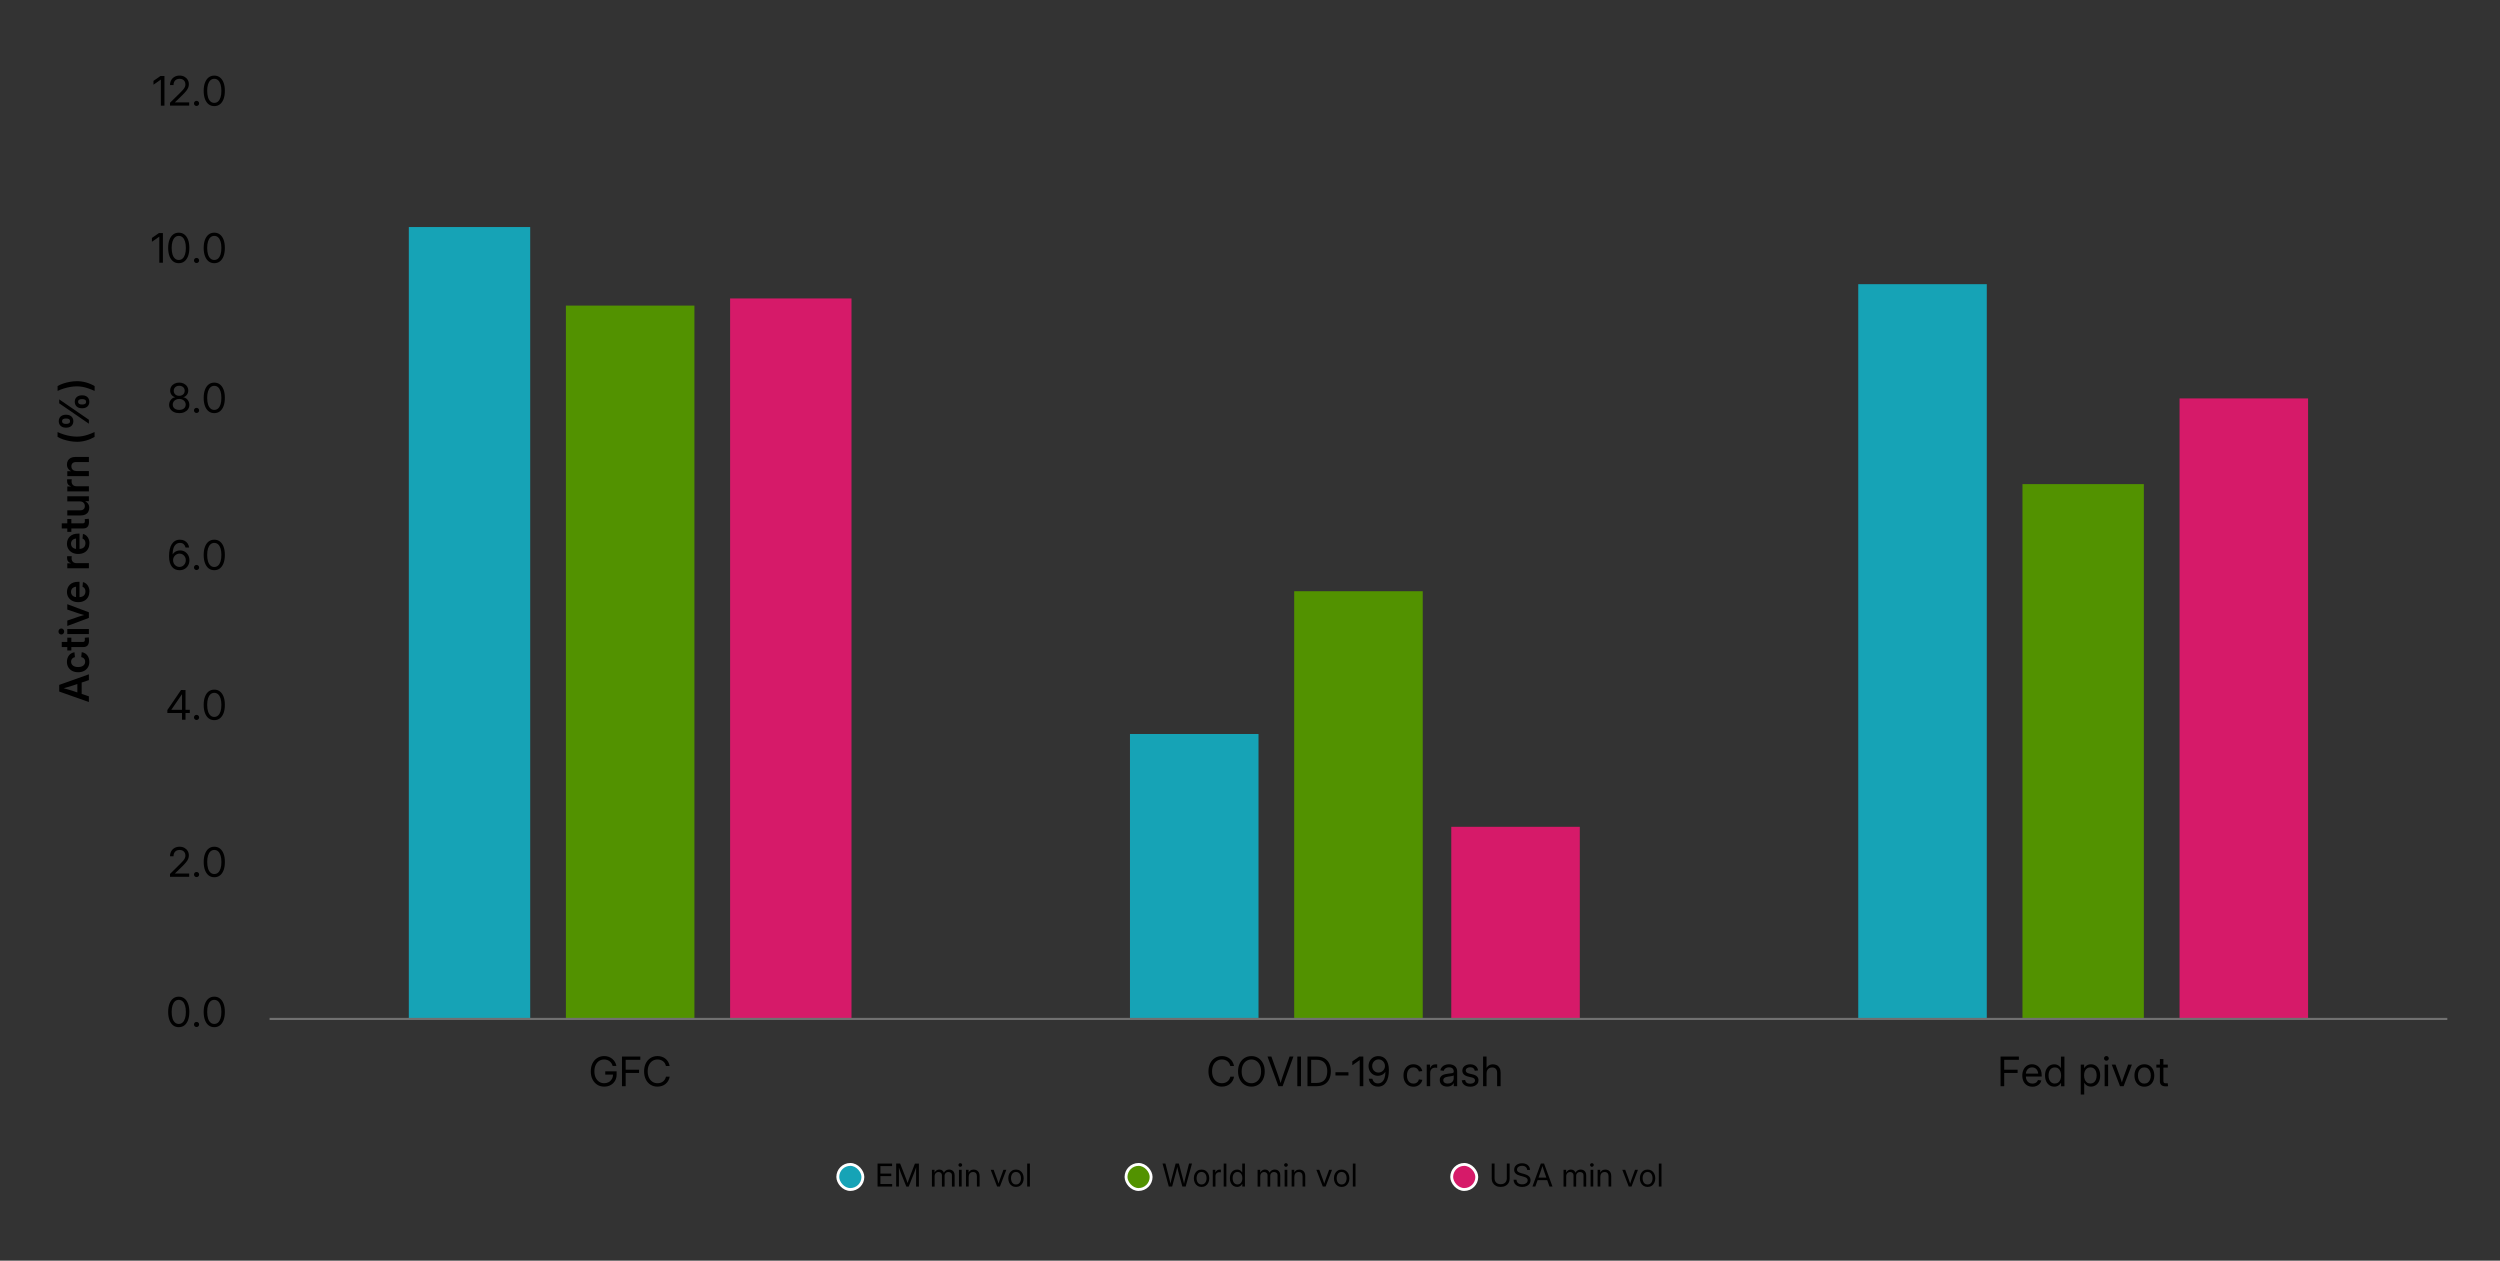 <?xml version="1.0" encoding="UTF-8"?>
<svg id="Layer_1" data-name="Layer 1" xmlns="http://www.w3.org/2000/svg" width="870" height="438.72" viewBox="0 0 870 438.72">
  <rect x="0" y="0" width="870" height="438.72" fill="#333333" stroke="none"/>
  <defs>
    <style>
      .cls-1 {
        fill: none;
        stroke: #707070;
        stroke-linejoin: round;
        stroke-width: .75px;
      }

      .cls-2, .cls-3, .cls-4 {
        stroke: #fff;
        stroke-miterlimit: 10;
      }

      .cls-2, .cls-5 {
        fill: #16a3b6;
      }

      .cls-3, .cls-6 {
        fill: #d61a69;
      }

      .cls-4, .cls-7 {
        fill: #529200;
      }
    </style>
  </defs>
  <path class="cls-5" d="M646.67,98.89h44.73v255.93h-44.73V98.89ZM393.23,255.43h44.73v99.39h-44.73v-99.39ZM142.27,79.01h42.24v275.81h-42.24V79.01Z"/>
  <path class="cls-7" d="M703.82,168.47h42.24v186.36h-42.24v-186.36ZM450.38,205.74h44.73v149.08h-44.73v-149.08ZM196.93,106.35h44.73v248.47h-44.73V106.35Z"/>
  <path class="cls-6" d="M758.48,138.65h44.73v216.17h-44.73v-216.17ZM505.04,287.73h44.73v67.09h-44.73v-67.09ZM254.08,103.86h42.24v250.96h-42.24V103.86Z"/>
  <line class="cls-1" x1="93.81" y1="354.59" x2="851.66" y2="354.59"/>
  <g>
    <path d="M62.21,357.46c-.76,0-1.42-.21-1.97-.64-.55-.43-.97-1.04-1.27-1.83-.3-.79-.45-1.74-.45-2.84s.15-2.05.45-2.84c.3-.79.72-1.4,1.27-1.83.55-.43,1.21-.64,1.97-.64s1.42.21,1.97.64c.55.43.98,1.04,1.27,1.83.3.79.44,1.74.44,2.84s-.15,2.05-.44,2.84c-.3.79-.72,1.4-1.27,1.83s-1.21.64-1.97.64ZM62.21,356.33c.52,0,.96-.17,1.33-.5s.65-.81.85-1.44c.2-.62.29-1.37.29-2.25s-.1-1.63-.29-2.25c-.2-.63-.48-1.11-.85-1.44-.37-.33-.81-.5-1.33-.5s-.96.17-1.33.5c-.37.33-.65.82-.85,1.44s-.29,1.38-.29,2.25.1,1.62.29,2.25.48,1.1.85,1.44.81.5,1.33.5Z"/>
    <path d="M68.39,357.41c-.25,0-.46-.09-.63-.26-.17-.17-.26-.38-.26-.63s.09-.47.26-.64.38-.26.63-.26.46.09.64.26c.18.17.26.39.26.64s-.09.46-.26.63c-.18.17-.39.26-.64.26Z"/>
    <path d="M74.57,357.46c-.76,0-1.42-.21-1.97-.64-.55-.43-.97-1.04-1.27-1.83-.3-.79-.45-1.74-.45-2.84s.15-2.05.45-2.84c.3-.79.72-1.4,1.27-1.83.55-.43,1.21-.64,1.97-.64s1.42.21,1.97.64c.55.43.98,1.04,1.27,1.83.3.79.44,1.74.44,2.84s-.15,2.05-.44,2.84c-.3.79-.72,1.4-1.27,1.83s-1.21.64-1.97.64ZM74.57,356.33c.52,0,.96-.17,1.33-.5s.65-.81.85-1.44c.2-.62.29-1.37.29-2.25s-.1-1.63-.29-2.25c-.2-.63-.48-1.11-.85-1.44-.37-.33-.81-.5-1.33-.5s-.96.17-1.33.5c-.37.33-.65.82-.85,1.44s-.29,1.38-.29,2.25.1,1.62.29,2.25.48,1.1.85,1.44.81.5,1.33.5Z"/>
  </g>
  <g>
    <path d="M59.16,305.13v-1l3.56-3.51c.42-.41.76-.77,1.02-1.08s.46-.6.59-.89.19-.6.19-.94c0-.4-.09-.74-.26-1.03-.17-.29-.41-.51-.71-.67s-.66-.23-1.07-.23c-.44,0-.81.09-1.13.27-.31.18-.55.43-.72.76-.17.33-.25.71-.25,1.16h-1.21c0-.66.14-1.23.42-1.73.28-.5.67-.88,1.17-1.16.5-.28,1.07-.42,1.73-.42s1.19.13,1.67.39c.48.26.87.62,1.14,1.07.28.45.42.97.42,1.55,0,.42-.07.81-.22,1.18-.15.37-.39.77-.72,1.18-.33.42-.78.9-1.33,1.44l-2.55,2.47v.05h4.94v1.13h-6.69Z"/>
    <path d="M68.4,305.23c-.25,0-.46-.09-.63-.26-.17-.17-.26-.38-.26-.63s.09-.47.26-.64.38-.26.63-.26.46.09.64.26c.18.17.26.39.26.64s-.09.46-.26.63c-.18.17-.39.26-.64.26Z"/>
    <path d="M74.58,305.28c-.76,0-1.42-.21-1.97-.64-.55-.43-.97-1.04-1.27-1.83-.3-.79-.45-1.74-.45-2.84s.15-2.05.45-2.84c.3-.79.72-1.4,1.27-1.83.55-.43,1.21-.64,1.97-.64s1.42.21,1.97.64c.55.43.98,1.04,1.27,1.83.3.79.44,1.74.44,2.84s-.15,2.05-.44,2.84c-.3.79-.72,1.4-1.27,1.83s-1.21.64-1.97.64ZM74.58,304.16c.52,0,.96-.17,1.33-.5s.65-.81.85-1.44c.2-.62.29-1.37.29-2.25s-.1-1.63-.29-2.25c-.2-.63-.48-1.11-.85-1.44-.37-.33-.81-.5-1.33-.5s-.96.17-1.33.5c-.37.33-.65.82-.85,1.44s-.29,1.38-.29,2.25.1,1.62.29,2.25.48,1.1.85,1.44.81.5,1.33.5Z"/>
  </g>
  <g>
    <path d="M58.24,248.14v-1.05l4.75-6.96h.78v1.51h-.48l-3.64,5.32v.04h6.4v1.13h-7.81ZM63.34,250.46v-10.32h1.22v10.32h-1.22Z"/>
    <path d="M68.39,250.56c-.25,0-.46-.09-.63-.26-.17-.17-.26-.38-.26-.63s.09-.47.26-.64.38-.26.63-.26.46.09.64.26c.18.17.26.39.26.64s-.09.46-.26.63c-.18.17-.39.26-.64.26Z"/>
    <path d="M74.57,250.61c-.76,0-1.42-.21-1.97-.64-.55-.43-.97-1.04-1.27-1.83-.3-.79-.45-1.74-.45-2.84s.15-2.05.45-2.84c.3-.79.72-1.4,1.27-1.83.55-.43,1.21-.64,1.97-.64s1.42.21,1.97.64c.55.43.98,1.04,1.27,1.83.3.79.44,1.74.44,2.84s-.15,2.05-.44,2.84c-.3.79-.72,1.4-1.27,1.83s-1.21.64-1.97.64ZM74.57,249.49c.52,0,.96-.17,1.33-.5s.65-.81.85-1.44c.2-.62.29-1.37.29-2.25s-.1-1.63-.29-2.25c-.2-.63-.48-1.11-.85-1.44-.37-.33-.81-.5-1.33-.5s-.96.17-1.33.5c-.37.33-.65.82-.85,1.44s-.29,1.38-.29,2.25.1,1.62.29,2.25.48,1.1.85,1.44.81.5,1.33.5Z"/>
  </g>
  <g>
    <path d="M62.44,198.43c-.51,0-.98-.09-1.42-.28-.44-.19-.82-.48-1.15-.88-.33-.4-.58-.9-.77-1.52s-.27-1.35-.27-2.21.08-1.68.24-2.39c.16-.7.4-1.31.72-1.8.32-.5.71-.88,1.18-1.14s1.01-.4,1.63-.4,1.12.11,1.57.34c.46.23.83.55,1.11.96s.46.89.54,1.43h-1.25c-.11-.48-.32-.86-.64-1.16-.32-.3-.75-.45-1.27-.45-.57,0-1.04.16-1.43.49-.39.33-.68.79-.87,1.38s-.29,1.29-.29,2.09h.04c.17-.28.39-.52.65-.72.26-.2.56-.36.88-.46.33-.11.67-.16,1.04-.16.61,0,1.16.15,1.65.44.49.3.88.7,1.16,1.22.29.52.43,1.1.43,1.76s-.15,1.25-.44,1.78c-.29.52-.7.94-1.22,1.24s-1.12.45-1.81.45ZM62.44,197.3c.42,0,.79-.1,1.13-.31.34-.21.6-.49.8-.85.2-.36.29-.75.29-1.18s-.09-.82-.28-1.16c-.19-.35-.45-.62-.78-.83s-.71-.31-1.12-.31c-.31,0-.61.06-.88.18s-.51.29-.72.5c-.21.21-.37.46-.48.74-.12.28-.17.58-.17.89,0,.42.1.81.29,1.16s.46.63.8.85c.33.21.71.32,1.13.32Z"/>
    <path d="M68.39,198.38c-.25,0-.46-.09-.63-.26-.17-.17-.26-.38-.26-.63s.09-.47.26-.64.38-.26.63-.26.46.09.64.26c.18.17.26.39.26.64s-.09.46-.26.63c-.18.17-.39.26-.64.26Z"/>
    <path d="M74.57,198.43c-.76,0-1.42-.21-1.97-.64-.55-.43-.97-1.04-1.27-1.83-.3-.79-.45-1.74-.45-2.84s.15-2.05.45-2.84c.3-.79.72-1.4,1.27-1.83.55-.43,1.21-.64,1.97-.64s1.42.21,1.97.64c.55.43.98,1.04,1.27,1.83.3.79.44,1.74.44,2.84s-.15,2.05-.44,2.84c-.3.79-.72,1.4-1.27,1.83s-1.21.64-1.97.64ZM74.57,197.31c.52,0,.96-.17,1.33-.5s.65-.81.85-1.44c.2-.62.29-1.37.29-2.25s-.1-1.63-.29-2.25c-.2-.63-.48-1.11-.85-1.44-.37-.33-.81-.5-1.33-.5s-.96.17-1.33.5c-.37.33-.65.82-.85,1.44s-.29,1.38-.29,2.25.1,1.62.29,2.25.48,1.1.85,1.44.81.5,1.33.5Z"/>
  </g>
  <g>
    <path d="M62.37,143.77c-.69,0-1.3-.12-1.83-.37s-.94-.59-1.24-1.03-.45-.94-.45-1.5c0-.45.09-.86.28-1.24.19-.38.44-.69.76-.94.32-.25.68-.4,1.08-.46v-.02c-.52-.11-.94-.38-1.27-.8-.32-.43-.48-.93-.48-1.51,0-.53.14-1,.41-1.42.27-.42.65-.74,1.12-.98.47-.24,1.01-.36,1.62-.36s1.14.12,1.61.36c.47.24.85.56,1.12.98.27.42.41.89.41,1.42,0,.58-.16,1.08-.49,1.51-.33.43-.74.7-1.25.81v.02c.4.06.76.21,1.08.46.32.25.58.56.77.94s.28.79.28,1.24c0,.56-.15,1.06-.45,1.5s-.72.78-1.25,1.03c-.53.25-1.14.37-1.83.37ZM62.37,142.65c.46,0,.86-.08,1.2-.23.34-.15.6-.37.78-.64.18-.27.28-.6.28-.97s-.1-.72-.29-1.02c-.19-.3-.46-.53-.8-.7-.34-.17-.73-.26-1.17-.26s-.83.09-1.17.26-.61.41-.8.7c-.2.3-.29.64-.29,1.02s.09.69.28.97c.19.27.45.49.79.64s.74.23,1.2.23ZM62.37,137.75c.37,0,.7-.07.99-.22.28-.15.51-.35.67-.62s.25-.58.25-.92-.08-.66-.24-.91c-.16-.26-.38-.46-.67-.61s-.62-.22-1-.22-.71.07-1,.22c-.29.15-.51.35-.67.61-.16.26-.24.56-.24.91s.08.65.24.92c.16.27.38.47.67.62.29.15.62.22.99.22Z"/>
    <path d="M68.39,143.72c-.25,0-.46-.09-.63-.26-.17-.17-.26-.38-.26-.63s.09-.47.26-.64.38-.26.63-.26.46.09.64.26c.18.17.26.39.26.64s-.09.46-.26.63c-.18.17-.39.26-.64.26Z"/>
    <path d="M74.57,143.77c-.76,0-1.42-.21-1.97-.64-.55-.43-.97-1.04-1.27-1.83-.3-.79-.45-1.74-.45-2.84s.15-2.05.45-2.84c.3-.79.72-1.4,1.27-1.83.55-.43,1.21-.64,1.97-.64s1.42.21,1.97.64c.55.43.98,1.04,1.27,1.83.3.79.44,1.74.44,2.84s-.15,2.05-.44,2.84c-.3.79-.72,1.4-1.27,1.83s-1.21.64-1.97.64ZM74.57,142.65c.52,0,.96-.17,1.33-.5s.65-.81.85-1.44c.2-.62.29-1.37.29-2.25s-.1-1.63-.29-2.25c-.2-.63-.48-1.11-.85-1.44-.37-.33-.81-.5-1.33-.5s-.96.17-1.33.5c-.37.33-.65.82-.85,1.44s-.29,1.38-.29,2.25.1,1.62.29,2.25.48,1.1.85,1.44.81.5,1.33.5Z"/>
  </g>
  <g>
    <path d="M56.69,81.11v10.32h-1.25v-9.06h-.03l-2.54,1.77v-1.34l2.43-1.69h1.39Z"/>
    <path d="M62.21,91.59c-.76,0-1.42-.21-1.97-.64-.55-.43-.97-1.04-1.27-1.83-.3-.79-.45-1.74-.45-2.84s.15-2.05.45-2.84c.3-.79.72-1.4,1.27-1.83.55-.43,1.21-.64,1.97-.64s1.42.21,1.97.64c.55.43.98,1.04,1.27,1.83.3.79.44,1.74.44,2.84s-.15,2.05-.44,2.84c-.3.79-.72,1.4-1.27,1.83s-1.21.64-1.97.64ZM62.21,90.47c.52,0,.96-.17,1.33-.5s.65-.81.85-1.44c.2-.62.29-1.37.29-2.25s-.1-1.63-.29-2.25c-.2-.63-.48-1.11-.85-1.44-.37-.33-.81-.5-1.33-.5s-.96.17-1.33.5c-.37.33-.65.82-.85,1.44s-.29,1.38-.29,2.25.1,1.62.29,2.25.48,1.1.85,1.44.81.5,1.33.5Z"/>
    <path d="M68.39,91.54c-.25,0-.46-.09-.63-.26-.17-.17-.26-.38-.26-.63s.09-.47.26-.64.38-.26.63-.26.46.09.64.26c.18.17.26.39.26.64s-.09.46-.26.63c-.18.17-.39.26-.64.26Z"/>
    <path d="M74.57,91.59c-.76,0-1.42-.21-1.97-.64-.55-.43-.97-1.04-1.27-1.83-.3-.79-.45-1.74-.45-2.84s.15-2.05.45-2.84c.3-.79.72-1.4,1.27-1.83.55-.43,1.21-.64,1.97-.64s1.42.21,1.97.64c.55.43.98,1.04,1.27,1.83.3.79.44,1.74.44,2.84s-.15,2.05-.44,2.84c-.3.79-.72,1.4-1.27,1.83s-1.21.64-1.97.64ZM74.57,90.47c.52,0,.96-.17,1.33-.5s.65-.81.85-1.44c.2-.62.29-1.37.29-2.25s-.1-1.63-.29-2.25c-.2-.63-.48-1.11-.85-1.44-.37-.33-.81-.5-1.33-.5s-.96.17-1.33.5c-.37.33-.65.82-.85,1.44s-.29,1.38-.29,2.25.1,1.62.29,2.25.48,1.1.85,1.44.81.5,1.33.5Z"/>
  </g>
  <g>
    <path d="M57.23,26.45v10.32h-1.25v-9.06h-.03l-2.54,1.77v-1.34l2.43-1.69h1.39Z"/>
    <path d="M59.16,36.77v-1l3.56-3.51c.42-.41.76-.77,1.02-1.08s.46-.6.59-.89.19-.6.19-.94c0-.4-.09-.74-.26-1.03-.17-.29-.41-.51-.71-.67s-.66-.23-1.07-.23c-.44,0-.81.09-1.13.27-.31.18-.55.43-.72.76-.17.33-.25.71-.25,1.16h-1.21c0-.66.14-1.23.42-1.73.28-.5.67-.88,1.17-1.16.5-.28,1.07-.42,1.73-.42s1.19.13,1.67.39c.48.26.87.62,1.14,1.07.28.45.42.97.42,1.55,0,.42-.07.81-.22,1.18-.15.37-.39.77-.72,1.18-.33.42-.78.9-1.33,1.44l-2.55,2.47v.05h4.94v1.13h-6.69Z"/>
    <path d="M68.39,36.88c-.25,0-.46-.09-.63-.26-.17-.17-.26-.38-.26-.63s.09-.47.26-.64.38-.26.63-.26.46.09.64.26c.18.17.26.39.26.64s-.09.46-.26.63c-.18.17-.39.26-.64.26Z"/>
    <path d="M74.57,36.93c-.76,0-1.42-.21-1.97-.64-.55-.43-.97-1.04-1.27-1.83-.3-.79-.45-1.74-.45-2.84s.15-2.05.45-2.84c.3-.79.72-1.4,1.27-1.83.55-.43,1.21-.64,1.97-.64s1.42.21,1.97.64c.55.43.98,1.04,1.27,1.83.3.79.44,1.74.44,2.84s-.15,2.05-.44,2.84c-.3.79-.72,1.4-1.27,1.83s-1.21.64-1.97.64ZM74.57,35.8c.52,0,.96-.17,1.33-.5s.65-.81.85-1.44c.2-.62.29-1.37.29-2.25s-.1-1.63-.29-2.25c-.2-.63-.48-1.11-.85-1.44-.37-.33-.81-.5-1.33-.5s-.96.17-1.33.5c-.37.33-.65.82-.85,1.44s-.29,1.38-.29,2.25.1,1.62.29,2.25.48,1.1.85,1.44.81.5,1.33.5Z"/>
  </g>
  <g>
    <path d="M210.26,378.15c-.91,0-1.72-.22-2.42-.67s-1.25-1.06-1.65-1.86-.6-1.72-.6-2.78.2-2,.6-2.8c.4-.8.95-1.42,1.65-1.86s1.5-.67,2.4-.67c.54,0,1.06.08,1.53.25.48.17.91.4,1.28.71s.69.67.94,1.09.42.88.51,1.39h-1.3c-.09-.34-.23-.64-.41-.92-.18-.28-.4-.52-.65-.71-.26-.2-.55-.35-.87-.46-.32-.11-.67-.16-1.04-.16-.65,0-1.23.17-1.74.5-.51.33-.91.81-1.2,1.43-.29.62-.44,1.35-.44,2.2s.15,1.58.44,2.19.7,1.09,1.21,1.43c.51.34,1.1.51,1.77.51.58,0,1.1-.13,1.56-.38.46-.25.82-.61,1.09-1.07.27-.46.4-1,.4-1.61l.4.05h-3.09v-1.13h3.95v1.12c0,.83-.19,1.56-.56,2.19s-.89,1.13-1.53,1.48c-.65.36-1.38.53-2.2.53Z"/>
    <path d="M216.45,378v-10.32h6.38v1.14h-5.1v3.44h4.66v1.13h-4.66v4.61h-1.28Z"/>
    <path d="M228.83,378.15c-.92,0-1.74-.22-2.44-.66-.7-.44-1.26-1.06-1.65-1.86-.4-.8-.6-1.73-.6-2.79s.2-2,.6-2.8c.4-.8.95-1.42,1.65-1.86.7-.44,1.52-.67,2.44-.67.53,0,1.03.08,1.5.24.47.16.89.39,1.26.69s.69.66.93,1.09.42.91.52,1.44h-1.3c-.08-.36-.21-.69-.38-.97s-.4-.52-.65-.71c-.26-.19-.55-.34-.87-.44-.32-.1-.66-.15-1.01-.15-.68,0-1.28.17-1.79.51-.52.34-.92.81-1.21,1.43s-.43,1.35-.43,2.2.15,1.58.44,2.19.69,1.09,1.21,1.43,1.11.5,1.79.5c.36,0,.69-.05,1.01-.15.32-.1.61-.25.86-.44.26-.19.47-.43.65-.71.18-.28.31-.6.4-.97h1.29c-.09.53-.26,1.01-.51,1.43-.25.42-.56.79-.93,1.09-.37.3-.79.53-1.26.69-.47.16-.97.24-1.5.24Z"/>
  </g>
  <g>
    <path d="M425.23,378.15c-.92,0-1.74-.22-2.44-.66-.7-.44-1.26-1.06-1.65-1.86-.4-.8-.6-1.73-.6-2.79s.2-2,.6-2.8c.4-.8.95-1.42,1.65-1.86.7-.44,1.52-.67,2.44-.67.53,0,1.03.08,1.5.24.47.16.89.39,1.26.69s.69.66.93,1.09.42.91.52,1.44h-1.3c-.08-.36-.21-.69-.38-.97s-.4-.52-.65-.71c-.26-.19-.55-.34-.87-.44-.32-.1-.66-.15-1.01-.15-.68,0-1.28.17-1.79.51-.52.34-.92.81-1.21,1.43s-.43,1.35-.43,2.2.15,1.58.44,2.19.69,1.09,1.21,1.43,1.11.5,1.79.5c.36,0,.69-.05,1.01-.15.32-.1.61-.25.86-.44.26-.19.47-.43.65-.71.18-.28.31-.6.4-.97h1.29c-.09.53-.26,1.01-.51,1.43-.25.42-.56.79-.93,1.09-.37.3-.79.53-1.26.69-.47.16-.97.24-1.5.24Z"/>
    <path d="M435.49,378.15c-.9,0-1.7-.22-2.4-.67s-1.25-1.06-1.65-1.86-.6-1.72-.6-2.78.2-1.99.6-2.79c.4-.8.95-1.42,1.65-1.86s1.5-.67,2.4-.67,1.69.22,2.39.67,1.25,1.06,1.65,1.86c.4.8.6,1.73.6,2.79s-.2,1.98-.6,2.78-.95,1.42-1.65,1.86-1.49.67-2.39.67ZM435.49,376.97c.62,0,1.18-.16,1.69-.48.51-.32.92-.78,1.22-1.4.3-.61.46-1.36.46-2.25s-.15-1.64-.46-2.26-.71-1.08-1.22-1.4c-.51-.32-1.08-.48-1.69-.48s-1.19.16-1.7.48c-.51.32-.92.79-1.23,1.4-.31.61-.46,1.37-.46,2.26s.15,1.64.46,2.25c.3.61.71,1.08,1.23,1.4.51.32,1.08.48,1.7.48Z"/>
    <path d="M444.89,378l-3.8-10.32h1.35l2.21,6.18c.12.34.27.8.46,1.38.19.58.41,1.29.68,2.15h-.3c.26-.87.48-1.59.67-2.16.19-.57.34-1.03.46-1.37l2.15-6.18h1.34l-3.76,10.32h-1.46Z"/>
    <path d="M452.75,367.68v10.32h-1.28v-10.32h1.28Z"/>
    <path d="M456.28,367.68v10.32h-1.28v-10.32h1.28ZM458.2,378h-2.48v-1.14h2.4c.85,0,1.55-.16,2.11-.48s.97-.79,1.24-1.39.41-1.33.41-2.17-.13-1.55-.41-2.14c-.27-.6-.67-1.06-1.21-1.38-.54-.32-1.21-.48-2.01-.48h-2.59v-1.14h2.67c1,0,1.86.21,2.58.62.72.41,1.27,1,1.65,1.77s.57,1.69.57,2.75-.19,2-.58,2.77c-.39.77-.95,1.37-1.68,1.78s-1.63.62-2.68.62Z"/>
    <path d="M469.26,373.14v1.13h-4.52v-1.13h4.52Z"/>
    <path d="M474.43,367.68v10.32h-1.25v-9.06h-.04l-2.54,1.77v-1.34l2.43-1.69h1.39Z"/>
    <path d="M479.56,378.15c-.59,0-1.12-.11-1.58-.34-.46-.23-.83-.55-1.12-.97-.29-.42-.47-.9-.54-1.44h1.25c.1.48.32.87.64,1.17.33.3.76.45,1.29.45.57,0,1.04-.16,1.43-.49s.68-.79.88-1.38c.2-.59.3-1.29.3-2.09h-.05c-.17.27-.38.51-.64.7-.26.2-.55.35-.88.45-.32.11-.67.16-1.03.16-.61,0-1.16-.15-1.65-.44s-.88-.7-1.17-1.21c-.29-.52-.43-1.1-.43-1.75s.15-1.26.44-1.78c.29-.52.7-.93,1.22-1.23.52-.3,1.13-.45,1.81-.44.51,0,.98.1,1.41.29.43.19.81.48,1.14.88.33.4.58.9.77,1.51.18.61.28,1.35.28,2.21s-.08,1.68-.24,2.39c-.16.71-.4,1.31-.72,1.81-.32.5-.71.88-1.18,1.14-.47.26-1.02.4-1.63.4ZM479.7,373.25c.31,0,.61-.06.88-.18s.51-.29.72-.5c.21-.21.37-.46.49-.73.12-.28.18-.57.18-.89,0-.42-.1-.8-.3-1.14-.2-.35-.46-.62-.8-.83-.33-.21-.71-.31-1.13-.31s-.79.1-1.13.31-.6.48-.8.83-.29.74-.29,1.17.09.82.28,1.16c.19.34.45.62.78.82s.7.3,1.11.3Z"/>
    <path d="M491.86,378.17c-.69,0-1.29-.16-1.81-.49-.52-.33-.92-.79-1.21-1.37-.29-.59-.43-1.26-.43-2.03s.14-1.45.43-2.04c.29-.59.69-1.05,1.21-1.38s1.12-.5,1.81-.5c.4,0,.77.06,1.11.17s.65.27.92.48.5.46.68.75.31.61.38.97l-1.19.15c-.05-.21-.13-.4-.24-.57-.11-.17-.24-.32-.4-.45-.16-.13-.35-.23-.56-.3s-.45-.11-.71-.11c-.48,0-.89.12-1.23.37-.33.25-.58.58-.75,1.01-.17.42-.25.91-.25,1.45s.08,1.02.25,1.44c.17.42.42.76.75,1s.74.37,1.23.37c.26,0,.5-.03.71-.1s.4-.17.56-.3.29-.28.4-.46.19-.38.24-.6l1.21.15c-.07.36-.2.68-.39.97-.19.29-.42.54-.69.76-.28.21-.58.38-.93.5-.34.12-.71.17-1.11.17Z"/>
    <path d="M496.5,378v-7.51h1.16v1.17h.05c.14-.38.37-.69.7-.93.33-.24.72-.35,1.17-.35.1,0,.21,0,.31.01.11,0,.19.02.25.02v1.21s-.14-.03-.28-.05-.29-.03-.46-.03c-.31,0-.6.07-.86.21-.26.14-.46.34-.61.61-.15.27-.22.59-.22.98v4.66h-1.21Z"/>
    <path d="M503.62,378.14c-.48,0-.92-.09-1.31-.26-.39-.17-.7-.43-.93-.77-.23-.34-.35-.76-.35-1.25,0-.43.08-.78.26-1.05.17-.27.4-.48.68-.64.28-.15.6-.27.95-.35s.71-.14,1.07-.19c.47-.06.84-.11,1.12-.14.28-.03.48-.09.6-.16.12-.08.19-.21.19-.4v-.06c0-.29-.06-.54-.18-.76-.12-.21-.3-.38-.55-.5-.24-.12-.54-.18-.89-.18s-.66.06-.92.17c-.26.11-.47.26-.63.45-.16.18-.26.39-.31.6l-1.2-.17c.1-.46.3-.85.59-1.16.29-.31.65-.55,1.07-.71.42-.16.88-.24,1.38-.24.35,0,.7.05,1.04.14.34.09.64.24.91.44.27.2.49.46.65.79.16.32.24.72.24,1.19v5.07h-1.19v-1.05h-.06c-.09.18-.22.36-.4.54-.18.18-.42.33-.72.46-.3.12-.67.18-1.11.18ZM503.81,377.07c.48,0,.87-.09,1.17-.26.31-.18.54-.4.69-.69.15-.28.22-.58.22-.9v-.98c-.05.05-.14.1-.28.14-.14.04-.31.08-.51.11s-.4.07-.6.1c-.21.03-.39.06-.56.08-.29.04-.56.1-.82.19s-.46.22-.62.39c-.16.17-.24.39-.24.68,0,.25.06.45.19.62.13.17.31.3.54.39.23.09.5.13.81.13Z"/>
    <path d="M511.63,378.17c-.53,0-1-.08-1.42-.25-.42-.16-.76-.41-1.03-.74-.27-.33-.43-.74-.49-1.23l1.18-.12c.07.43.25.75.55.97.3.22.69.33,1.18.33.53,0,.94-.11,1.25-.33s.46-.49.46-.81c0-.28-.1-.5-.29-.67-.2-.17-.47-.3-.82-.37l-1.23-.29c-.69-.16-1.21-.42-1.56-.77-.34-.35-.52-.79-.52-1.33,0-.43.12-.81.35-1.14.24-.33.56-.59.97-.77s.89-.28,1.42-.28.98.09,1.36.27c.39.18.7.43.94.74.24.32.38.69.44,1.12l-1.14.13c-.05-.34-.21-.63-.47-.87-.27-.24-.64-.36-1.13-.36-.45,0-.82.11-1.11.32-.29.21-.43.48-.43.8,0,.28.1.51.31.68.21.17.51.3.9.39l1.17.28c.7.17,1.22.42,1.55.76.33.34.5.77.5,1.3,0,.45-.12.85-.37,1.19-.25.34-.59.6-1.03.78s-.94.28-1.5.28Z"/>
    <path d="M517.32,373.56v4.44h-1.21v-10.32h1.21v4.64h-.3c.24-.68.58-1.18,1-1.48.43-.3.94-.46,1.52-.46.51,0,.96.11,1.37.32.4.21.72.54.95.97.23.43.35.97.35,1.62v4.71h-1.21v-4.62c0-.61-.15-1.09-.46-1.41-.3-.33-.73-.49-1.28-.49-.36,0-.69.08-.98.23-.29.15-.53.38-.7.69s-.26.7-.26,1.17Z"/>
  </g>
  <g>
    <path d="M696.19,378v-10.32h6.38v1.14h-5.1v3.44h4.66v1.13h-4.66v4.61h-1.28Z"/>
    <path d="M707.26,378.17c-.73,0-1.36-.17-1.88-.5-.52-.33-.92-.79-1.2-1.37-.28-.58-.42-1.26-.42-2.02s.14-1.44.43-2.03c.28-.59.68-1.05,1.19-1.39.51-.33,1.1-.5,1.77-.5.47,0,.9.08,1.31.25s.76.41,1.07.73c.31.32.55.73.72,1.21.17.48.26,1.04.26,1.67v.42h-6.01v-1.03h5.36l-.54.37c0-.5-.09-.94-.26-1.32-.17-.38-.42-.67-.73-.89-.32-.21-.7-.32-1.16-.32s-.83.11-1.16.32c-.33.21-.58.51-.75.87s-.27.78-.27,1.24v.59c0,.54.09,1,.28,1.39s.45.7.79.91c.34.21.75.32,1.23.32.33,0,.62-.05.88-.15.26-.1.47-.24.65-.43.17-.19.31-.41.39-.66l1.18.15c-.1.43-.3.81-.58,1.14-.29.33-.65.58-1.08.77s-.91.28-1.44.28Z"/>
    <path d="M714.89,378.15c-.64,0-1.2-.16-1.68-.49-.48-.33-.86-.78-1.13-1.36s-.41-1.26-.41-2.04.13-1.47.41-2.05.65-1.03,1.13-1.35c.49-.32,1.05-.48,1.68-.48.4,0,.75.06,1.04.19.29.12.54.28.74.48s.37.4.49.61h.05v-3.97h1.21v10.32h-1.17v-1.15h-.07c-.13.22-.3.43-.51.63s-.46.36-.74.48c-.29.12-.63.19-1.03.19ZM715.07,377.07c.46,0,.86-.12,1.18-.35.33-.24.58-.56.75-.99.18-.42.26-.91.26-1.47s-.09-1.05-.26-1.47c-.17-.42-.42-.74-.75-.98s-.73-.35-1.19-.35-.83.11-1.16.34c-.33.23-.58.55-.75.97-.17.42-.26.91-.26,1.49s.09,1.06.26,1.49c.18.42.43.75.76.98s.71.35,1.16.35Z"/>
    <path d="M724.1,380.9v-10.41h1.18v1.16h.07c.12-.21.29-.42.49-.61s.45-.35.75-.48c.3-.12.64-.19,1.04-.19.64,0,1.21.16,1.69.48s.86.77,1.13,1.35c.27.58.41,1.27.41,2.05s-.13,1.46-.4,2.04-.64,1.04-1.13,1.36-1.04.49-1.69.49c-.39,0-.73-.06-1.03-.19-.29-.12-.54-.29-.74-.48s-.37-.41-.51-.63h-.05v4.05h-1.21ZM727.45,377.07c.45,0,.84-.12,1.17-.35.33-.23.58-.56.75-.98.18-.42.26-.92.26-1.49s-.09-1.07-.26-1.49-.42-.74-.75-.97c-.32-.23-.71-.34-1.17-.34s-.86.12-1.18.35-.58.56-.75.98c-.17.42-.26.91-.26,1.47s.09,1.05.26,1.47c.17.42.42.75.75.99.33.24.72.35,1.18.35Z"/>
    <path d="M733.03,369.14c-.23,0-.43-.08-.59-.24-.16-.16-.24-.35-.24-.58s.08-.42.24-.58c.16-.16.36-.24.58-.24s.43.08.59.24c.16.16.25.35.25.58s-.08.41-.25.57c-.16.16-.36.24-.58.24ZM732.42,378v-7.51h1.21v7.51h-1.21Z"/>
    <path d="M737.77,378l-2.88-7.51h1.31l1.61,4.39c.15.41.29.81.41,1.22s.24.8.37,1.2h-.36c.12-.39.25-.79.37-1.2s.25-.81.4-1.22l1.6-4.39h1.3l-2.88,7.51h-1.25Z"/>
    <path d="M746.24,378.17c-.69,0-1.29-.16-1.81-.49-.52-.33-.92-.79-1.21-1.37-.29-.59-.43-1.26-.43-2.03s.14-1.45.43-2.04c.29-.59.69-1.05,1.21-1.38s1.12-.5,1.81-.5,1.29.17,1.81.5c.52.33.92.79,1.21,1.38.29.59.43,1.27.43,2.04s-.14,1.44-.43,2.03c-.29.59-.69,1.04-1.21,1.37-.52.33-1.12.49-1.81.49ZM746.24,377.08c.49,0,.89-.12,1.23-.37.33-.24.58-.58.75-1,.17-.42.26-.9.26-1.43s-.09-1.02-.26-1.44-.42-.76-.75-1.01c-.33-.25-.74-.37-1.23-.37s-.89.12-1.23.37c-.33.25-.58.58-.75,1.01-.17.42-.25.91-.25,1.45s.08,1.02.25,1.44c.17.42.42.76.75,1s.74.37,1.23.37Z"/>
    <path d="M754.39,370.49v1.04h-3.98v-1.04h3.98ZM751.65,368.56h1.21v7.56c0,.31.06.53.19.67s.35.2.66.2c.09,0,.2,0,.32-.01.12,0,.23-.02.34-.02l.12,1.03c-.12.02-.26.04-.42.05s-.3.01-.44.01c-.65,0-1.14-.15-1.48-.46-.34-.31-.51-.76-.51-1.34v-7.67Z"/>
  </g>
  <g>
    <path d="M30.93,244.31l-10.32-3.65v-2.32l10.32-3.68v2.02l-5.4,1.82c-.56.18-1.18.37-1.85.57-.67.2-1.45.42-2.33.67v-.46c.89.24,1.67.47,2.34.66.67.2,1.28.38,1.84.56l5.4,1.82v2ZM28.42,242.16h-1.5v-5.36h1.5v5.36Z"/>
    <path d="M31.09,230.31c0,.73-.16,1.37-.49,1.91s-.78.97-1.37,1.27c-.58.3-1.26.45-2.03.45s-1.45-.15-2.04-.45c-.59-.3-1.05-.73-1.38-1.27s-.49-1.18-.49-1.91c0-.44.06-.86.19-1.24.12-.38.3-.72.53-1.01s.51-.53.83-.71.68-.31,1.07-.37l.16,1.7c-.2.04-.38.1-.54.19-.16.09-.3.2-.42.34s-.21.29-.27.47c-.06.18-.1.38-.1.6,0,.4.1.73.31,1.01.21.27.5.48.86.63s.79.21,1.28.21.9-.07,1.27-.21.65-.35.86-.63.31-.61.31-1.01c0-.23-.03-.43-.1-.61-.06-.18-.16-.34-.27-.47-.12-.13-.26-.25-.43-.34-.17-.09-.35-.16-.56-.2l.16-1.7c.39.05.75.17,1.08.35.33.19.61.42.84.72.24.29.42.63.54,1.02s.19.8.19,1.25Z"/>
    <path d="M21.49,225.17v-1.77h7.3c.27,0,.46-.06.57-.17.12-.11.17-.31.17-.59,0-.1,0-.22-.01-.36s-.02-.26-.03-.34l1.4-.13c.03.16.05.34.06.54.01.2.02.4.02.59,0,.75-.17,1.31-.5,1.68-.33.37-.82.56-1.48.56h-7.51ZM23.42,221.9h1.41v4.47h-1.41v-4.47Z"/>
    <path d="M22.33,219.77c0,.3-.1.54-.29.74-.19.2-.43.3-.7.3s-.52-.1-.71-.3c-.19-.2-.28-.45-.28-.74s.09-.54.28-.75c.19-.2.42-.3.71-.3s.51.1.7.3c.19.2.29.45.29.74ZM30.93,220.66h-7.51v-1.77h7.51v1.77Z"/>
    <path d="M30.93,215.03l-7.51,2.81v-1.88l3.99-1.37c.44-.15.89-.29,1.34-.41.45-.12.9-.24,1.35-.37v.43c-.45-.12-.9-.24-1.35-.36-.45-.12-.89-.25-1.34-.4l-3.99-1.35v-1.87l7.51,2.82v1.95Z"/>
    <path d="M31.09,205.9c0,.75-.16,1.4-.49,1.95s-.78.97-1.36,1.26-1.26.44-2.03.44-1.44-.15-2.03-.45-1.05-.72-1.38-1.25c-.33-.53-.5-1.15-.5-1.86,0-.51.09-.98.26-1.4.17-.43.42-.8.75-1.12s.73-.57,1.21-.74c.48-.18,1.02-.26,1.64-.26h.51v6.33h-1.21v-5.44l.34.8c-.43,0-.79.07-1.1.21-.31.14-.55.35-.73.62-.17.27-.26.6-.26.98s.09.71.26.98c.17.27.41.49.72.63.31.15.66.22,1.06.22h.8c.45,0,.84-.08,1.17-.24s.58-.38.75-.67c.17-.29.26-.64.26-1.04,0-.28-.04-.53-.12-.75-.08-.22-.2-.41-.35-.56-.15-.15-.34-.27-.55-.34l.15-1.64c.45.1.84.31,1.19.62.34.31.61.7.8,1.16.19.46.28.98.28,1.55Z"/>
    <path d="M30.93,197.76h-7.51v-1.71h1.25v-.06c-.43-.13-.77-.36-.99-.67-.23-.31-.34-.7-.34-1.16,0-.11,0-.21.01-.33s.02-.2.03-.28h1.59c-.01.06-.03.18-.04.34s-.02.33-.02.49c0,.3.07.57.2.81.13.24.33.43.58.58.25.14.56.21.92.21h4.33v1.77Z"/>
    <path d="M31.09,189.13c0,.75-.16,1.4-.49,1.95s-.78.97-1.36,1.26-1.26.44-2.03.44-1.44-.15-2.03-.45-1.05-.72-1.38-1.25c-.33-.53-.5-1.15-.5-1.86,0-.51.09-.98.26-1.4.17-.43.42-.8.75-1.12s.73-.57,1.21-.74c.48-.18,1.02-.26,1.64-.26h.51v6.33h-1.21v-5.44l.34.8c-.43,0-.79.07-1.1.21-.31.14-.55.35-.73.62-.17.27-.26.6-.26.98s.09.71.26.98c.17.27.41.49.72.63.31.15.66.22,1.06.22h.8c.45,0,.84-.08,1.17-.24s.58-.38.75-.67c.17-.29.26-.64.26-1.04,0-.28-.04-.53-.12-.75-.08-.22-.2-.41-.35-.56-.15-.15-.34-.27-.55-.34l.15-1.64c.45.1.84.31,1.19.62.34.31.61.7.8,1.16.19.46.28.98.28,1.55Z"/>
    <path d="M21.49,183.89v-1.77h7.3c.27,0,.46-.06.57-.17.12-.11.17-.31.17-.59,0-.1,0-.22-.01-.36s-.02-.26-.03-.34l1.4-.13c.03.16.05.34.06.54.01.2.02.4.02.59,0,.75-.17,1.31-.5,1.68-.33.37-.82.56-1.48.56h-7.51ZM23.42,180.62h1.41v4.47h-1.41v-4.47Z"/>
    <path d="M31.05,176.74c0,.52-.11.97-.34,1.37-.22.4-.55.71-.98.93-.43.22-.96.33-1.58.33h-4.73v-1.77h4.46c.53,0,.93-.13,1.22-.4.29-.27.43-.63.43-1.1,0-.31-.07-.59-.2-.83-.13-.24-.33-.43-.6-.58-.27-.14-.6-.21-.99-.21h-4.32v-1.77h7.51v1.71h-1.88s0-.24,0-.24c.66.23,1.16.56,1.5.98.34.42.51.95.51,1.58Z"/>
    <path d="M30.93,171h-7.51v-1.71h1.25v-.06c-.43-.13-.77-.36-.99-.67-.23-.31-.34-.7-.34-1.16,0-.11,0-.21.01-.33s.02-.2.03-.28h1.59c-.01.06-.03.18-.04.34s-.02.33-.02.49c0,.3.07.57.2.81.13.24.33.43.58.58.25.14.56.21.92.21h4.33v1.77Z"/>
    <path d="M26.61,163.92h4.32v1.77h-7.51v-1.72h1.89s0,.24,0,.24c-.66-.23-1.16-.55-1.5-.98s-.51-.95-.51-1.59c0-.52.11-.98.34-1.37s.55-.7.98-.92c.43-.22.96-.33,1.59-.33h4.73v1.77h-4.45c-.53,0-.94.13-1.22.39s-.43.63-.43,1.1c0,.31.06.59.19.84.13.24.33.44.59.58.27.14.6.21.99.21Z"/>
    <path d="M26.78,153.74c-.78,0-1.59-.07-2.42-.22-.83-.15-1.63-.35-2.38-.6s-1.4-.55-1.95-.88v-1.69c.69.32,1.42.61,2.19.85.77.24,1.55.43,2.32.55.78.13,1.52.19,2.23.19.64,0,1.27-.06,1.91-.17s1.3-.29,1.99-.52c.69-.24,1.44-.54,2.24-.9v1.69c-.94.55-1.93.98-2.98,1.27s-2.1.44-3.16.44Z"/>
    <path d="M25.53,146.57c0,.46-.1.86-.31,1.2-.21.34-.49.6-.85.78s-.76.27-1.21.27h-.35c-.45,0-.86-.09-1.21-.27-.36-.18-.64-.44-.85-.78-.21-.34-.31-.74-.31-1.2s.1-.87.31-1.2c.21-.33.49-.59.85-.77.36-.18.76-.27,1.21-.27h.35c.45,0,.85.09,1.21.27.36.18.64.44.85.78.21.33.31.73.31,1.2ZM30.93,147.45l-10.32-7.09v-1.38l10.32,7.09v1.38ZM24.38,146.57c0-.31-.11-.54-.34-.69s-.52-.23-.88-.23h-.35c-.36,0-.65.08-.88.23-.23.15-.34.38-.34.7s.11.54.34.7.52.23.88.23h.35c.36,0,.65-.08.88-.23s.34-.39.34-.7ZM31.1,139.82c0,.46-.1.86-.31,1.2-.21.34-.49.6-.85.78s-.76.27-1.21.27h-.35c-.45,0-.85-.09-1.21-.27s-.64-.44-.85-.78c-.21-.34-.31-.74-.31-1.2s.1-.87.31-1.2c.21-.33.49-.59.85-.77s.76-.27,1.21-.27h.35c.45,0,.86.09,1.21.27.36.18.64.44.84.78.21.33.31.73.31,1.2ZM29.96,139.82c0-.31-.11-.54-.34-.69-.23-.15-.52-.23-.88-.23h-.35c-.36,0-.65.08-.88.23-.23.15-.34.38-.34.7s.12.54.35.7.52.23.88.23h.35c.36,0,.65-.08.88-.23.23-.15.34-.39.34-.7Z"/>
    <path d="M32.92,136.04c-.81-.37-1.57-.67-2.26-.9s-1.35-.41-1.99-.52c-.63-.11-1.26-.17-1.89-.17-.71,0-1.46.06-2.23.19-.78.13-1.55.31-2.32.55-.77.24-1.5.52-2.19.85v-1.69c.55-.33,1.19-.63,1.95-.88s1.55-.46,2.38-.6c.83-.15,1.64-.22,2.42-.22,1.07,0,2.13.15,3.17.44,1.04.29,2.03.71,2.97,1.27v1.69Z"/>
  </g>
  <g>
    <g>
      <rect class="cls-2" x="291.55" y="405.22" width="8.73" height="8.73" rx="4.37" ry="4.37"/>
      <g>
        <path d="M305.39,412.92v-8h5.06v.88h-4.07v2.61h3.78v.88h-3.78v2.75h4.09v.88h-5.08Z"/>
        <path d="M311.87,412.92v-8h1.38l2,5.11c.05.12.1.26.16.44.06.17.13.35.2.55s.13.38.19.56.11.34.15.48h-.22c.04-.13.09-.29.15-.47.06-.18.12-.37.19-.56.07-.19.13-.38.19-.55.06-.18.12-.32.16-.44l1.97-5.11h1.39v8h-.98v-4.61c0-.17,0-.35,0-.56,0-.2,0-.42.01-.63,0-.22.01-.44.02-.66,0-.22.01-.44.01-.65h.11c-.08.25-.17.49-.25.74-.09.25-.17.48-.25.7s-.15.42-.22.6c-.07.18-.12.34-.17.46l-1.83,4.61h-.83l-1.85-4.61c-.05-.13-.11-.28-.17-.46-.07-.18-.14-.38-.22-.6-.08-.22-.16-.45-.25-.7-.09-.25-.18-.5-.27-.75h.15c0,.2.01.41.02.63,0,.22,0,.44.01.66s0,.44.01.64c0,.21,0,.4,0,.57v4.61h-.97Z"/>
        <path d="M324.31,412.92v-5.82h.91v1.25s-.09,0-.09,0c.1-.3.23-.55.41-.75.18-.2.39-.35.62-.45.24-.1.48-.15.74-.15.44,0,.81.13,1.1.39.29.26.48.58.55.96h-.16c.08-.26.21-.49.39-.7s.4-.36.67-.48c.26-.12.55-.17.87-.17.35,0,.66.08.95.23s.51.38.69.68c.17.3.25.69.25,1.15v3.87h-.94v-3.85c0-.44-.12-.75-.37-.94-.25-.19-.53-.28-.86-.28-.27,0-.51.06-.7.17s-.35.27-.46.47c-.11.2-.16.43-.16.68v3.75h-.93v-3.95c0-.34-.11-.61-.34-.81-.23-.21-.51-.31-.85-.31-.23,0-.45.06-.66.17s-.38.27-.5.49c-.13.22-.19.49-.19.81v3.6h-.94Z"/>
        <path d="M334.19,406.05c-.18,0-.33-.06-.46-.19-.13-.12-.19-.27-.19-.45s.06-.32.19-.45.28-.18.45-.18.33.06.46.18c.13.12.19.27.19.45s-.06.32-.19.44c-.13.12-.28.19-.45.19ZM333.72,412.92v-5.82h.94v5.82h-.94Z"/>
        <path d="M337.1,409.48v3.44h-.94v-5.82h.91v1.41s-.2,0-.2,0c.19-.53.45-.91.78-1.15s.73-.35,1.18-.35c.39,0,.75.08,1.06.25.31.17.55.42.74.75.18.33.27.75.27,1.26v3.65h-.94v-3.58c0-.48-.12-.84-.35-1.1s-.57-.38-.99-.38c-.28,0-.53.06-.76.17-.23.12-.41.29-.54.53s-.2.54-.2.91Z"/>
        <path d="M347,412.92l-2.23-5.82h1.02l1.25,3.4c.12.31.22.63.32.94.09.31.19.62.28.93h-.28c.1-.3.19-.61.28-.93.09-.31.2-.63.31-.94l1.24-3.4h1.01l-2.23,5.82h-.97Z"/>
        <path d="M353.56,413.05c-.53,0-1-.13-1.4-.38-.4-.25-.72-.61-.94-1.06-.22-.45-.34-.98-.34-1.57s.11-1.12.34-1.58c.22-.46.54-.81.94-1.07.4-.26.87-.38,1.4-.38s1,.13,1.4.38c.4.26.72.61.94,1.07.22.46.34.98.34,1.58s-.11,1.12-.34,1.57c-.22.45-.54.81-.94,1.06-.4.25-.87.38-1.4.38ZM353.56,412.2c.38,0,.69-.09.95-.28s.45-.45.59-.78.2-.7.2-1.11-.07-.79-.2-1.12-.33-.59-.59-.78-.57-.29-.95-.29-.69.1-.95.29c-.26.19-.45.45-.58.78-.13.33-.2.7-.2,1.12s.07.79.2,1.11c.13.33.32.59.58.78.26.19.57.28.95.28Z"/>
        <path d="M358.4,404.92v8h-.94v-8h.94Z"/>
      </g>
    </g>
    <g>
      <rect class="cls-4" x="391.86" y="405.22" width="8.73" height="8.73" rx="4.37" ry="4.37"/>
      <g>
        <path d="M406.74,412.92l-2.18-8h1.01l1.28,4.96c.07.26.13.52.19.78.06.26.12.53.18.79.06.27.11.54.16.81h-.12c.05-.28.11-.55.17-.81.06-.27.12-.53.18-.79.06-.26.13-.52.2-.78l1.31-4.96h1.13l1.3,4.96c.07.26.13.52.2.78.06.26.13.53.19.79.06.27.12.54.17.81h-.13c.05-.28.11-.55.17-.81.06-.27.12-.53.18-.79.06-.26.13-.52.19-.78l1.27-4.96h1.02l-2.19,8h-1.15l-1.39-5.12c-.09-.34-.18-.7-.26-1.07s-.16-.77-.24-1.2h.21c-.08.42-.16.81-.23,1.17-.08.37-.17.73-.27,1.1l-1.38,5.12h-1.17Z"/>
        <path d="M418.14,413.05c-.53,0-1-.13-1.4-.38-.4-.25-.72-.61-.94-1.06-.22-.45-.34-.98-.34-1.57s.11-1.12.34-1.58c.22-.46.54-.81.94-1.07.4-.26.87-.38,1.4-.38s1,.13,1.4.38c.4.26.72.61.94,1.07.22.46.34.98.34,1.58s-.11,1.12-.34,1.57c-.22.45-.54.81-.94,1.06-.4.25-.87.38-1.4.38ZM418.14,412.2c.38,0,.69-.09.95-.28s.45-.45.59-.78.2-.7.2-1.11-.07-.79-.2-1.12-.33-.59-.59-.78-.57-.29-.95-.29-.69.1-.95.29c-.26.19-.45.45-.58.78-.13.33-.2.7-.2,1.12s.07.79.2,1.11c.13.33.32.59.58.78.26.19.57.28.95.28Z"/>
        <path d="M422.04,412.92v-5.82h.9v.91h.04c.11-.3.29-.54.54-.72.25-.18.56-.27.91-.27.08,0,.16,0,.24.01s.15.01.19.02v.94s-.11-.02-.21-.04-.23-.02-.35-.02c-.24,0-.47.05-.67.16s-.36.26-.48.47c-.12.21-.17.46-.17.76v3.61h-.94Z"/>
        <path d="M426.78,404.92v8h-.94v-8h.94Z"/>
        <path d="M430.5,413.04c-.49,0-.93-.13-1.31-.38-.38-.25-.67-.6-.88-1.06-.21-.45-.31-.98-.31-1.58s.1-1.14.31-1.59c.21-.45.5-.8.88-1.05.38-.25.81-.37,1.31-.37.31,0,.58.05.81.15s.42.22.57.37.28.31.38.47h.04v-3.08h.93v8h-.91v-.89h-.05c-.1.17-.24.33-.4.49s-.35.28-.58.38c-.22.1-.49.15-.8.15ZM430.63,412.19c.36,0,.66-.09.92-.27s.45-.44.59-.77c.14-.33.2-.71.2-1.14s-.07-.82-.2-1.14c-.13-.32-.33-.58-.58-.76-.25-.18-.56-.27-.92-.27s-.65.09-.9.27c-.25.18-.45.43-.58.75-.14.32-.2.71-.2,1.15s.07.82.2,1.15c.14.33.33.58.59.76s.55.27.9.27Z"/>
        <path d="M437.64,412.92v-5.82h.91v1.25s-.09,0-.09,0c.1-.3.23-.55.41-.75.18-.2.39-.35.62-.45.24-.1.48-.15.74-.15.44,0,.81.13,1.1.39.29.26.48.58.55.96h-.16c.08-.26.21-.49.39-.7s.41-.36.67-.48c.26-.12.55-.17.87-.17.35,0,.66.08.95.23.29.15.51.38.68.68s.25.69.25,1.15v3.87h-.94v-3.85c0-.44-.12-.75-.37-.94-.25-.19-.53-.28-.86-.28-.27,0-.51.06-.7.17-.2.11-.35.27-.46.47-.11.2-.16.43-.16.68v3.75h-.93v-3.95c0-.34-.11-.61-.34-.81-.23-.21-.51-.31-.85-.31-.23,0-.45.06-.66.17-.21.11-.38.27-.5.49-.13.22-.19.49-.19.81v3.6h-.94Z"/>
        <path d="M447.52,406.05c-.18,0-.33-.06-.46-.19-.13-.12-.19-.27-.19-.45s.06-.32.19-.45c.12-.12.28-.18.45-.18s.33.06.46.18.19.27.19.45-.06.32-.19.44c-.13.12-.28.19-.45.19ZM447.05,412.92v-5.82h.94v5.82h-.94Z"/>
        <path d="M450.43,409.48v3.44h-.94v-5.82h.91v1.41s-.2,0-.2,0c.19-.53.45-.91.78-1.15s.73-.35,1.18-.35c.39,0,.75.08,1.06.25.31.17.55.42.74.75.18.33.27.75.27,1.26v3.65h-.94v-3.58c0-.48-.12-.84-.35-1.1s-.57-.38-.99-.38c-.28,0-.53.06-.76.17-.23.12-.41.29-.54.53-.13.24-.2.54-.2.91Z"/>
        <path d="M460.33,412.92l-2.23-5.82h1.02l1.25,3.4c.12.31.22.63.32.94.09.31.19.62.28.93h-.28c.1-.3.19-.61.29-.93.09-.31.2-.63.31-.94l1.24-3.4h1.01l-2.23,5.82h-.97Z"/>
        <path d="M466.89,413.05c-.53,0-1-.13-1.4-.38-.4-.25-.72-.61-.94-1.06-.22-.45-.34-.98-.34-1.57s.11-1.12.34-1.58c.22-.46.54-.81.94-1.07.4-.26.87-.38,1.4-.38s1,.13,1.41.38c.4.26.72.61.94,1.07.22.46.34.98.34,1.58s-.11,1.12-.34,1.57-.54.81-.94,1.06c-.4.25-.87.38-1.41.38ZM466.89,412.2c.38,0,.69-.09.95-.28s.45-.45.58-.78c.13-.33.2-.7.2-1.11s-.07-.79-.2-1.12c-.13-.33-.33-.59-.58-.78s-.58-.29-.95-.29-.69.1-.95.29c-.26.19-.45.45-.58.78s-.2.7-.2,1.12.07.79.2,1.11c.13.33.32.59.58.78s.57.28.95.28Z"/>
        <path d="M471.72,404.92v8h-.94v-8h.94Z"/>
      </g>
    </g>
    <g>
      <rect class="cls-3" x="505.19" y="405.22" width="8.73" height="8.73" rx="4.37" ry="4.37"/>
      <g>
        <path d="M522.24,413.05c-.63,0-1.17-.12-1.64-.37-.47-.25-.83-.59-1.09-1.02s-.39-.92-.39-1.46v-5.29h.99v5.2c0,.39.09.73.26,1.03.17.3.42.54.74.71.32.17.7.26,1.14.26s.83-.09,1.14-.26c.32-.17.56-.41.73-.71.17-.3.25-.65.25-1.03v-5.2h.99v5.28c0,.55-.13,1.04-.39,1.47-.26.43-.62.77-1.09,1.01-.47.25-1.02.37-1.65.37Z"/>
        <path d="M529.69,413.05c-.6,0-1.12-.1-1.56-.31-.44-.21-.78-.49-1.02-.87-.24-.37-.37-.81-.39-1.32h1.02c.01.34.1.64.27.88.17.24.4.42.69.54s.63.18,1,.18.71-.06,1-.17c.29-.12.51-.28.68-.49.17-.21.25-.46.25-.74,0-.24-.06-.44-.18-.6-.12-.16-.3-.3-.54-.42s-.52-.21-.87-.3l-.93-.24c-.74-.19-1.29-.46-1.65-.8-.36-.34-.54-.78-.54-1.31,0-.46.12-.86.35-1.2s.56-.6.98-.79c.42-.19.89-.28,1.43-.28s1.02.1,1.43.29c.41.19.73.47.96.82.23.35.36.76.37,1.22h-.98c-.04-.45-.22-.81-.54-1.06-.33-.25-.75-.38-1.26-.38-.34,0-.65.06-.91.17-.26.11-.47.27-.62.47-.15.2-.22.43-.22.69,0,.24.07.44.21.6s.33.3.56.4.5.2.81.27l.86.23c.31.08.6.18.88.3.27.12.52.27.73.44.21.17.37.38.49.62s.18.52.18.84c0,.45-.12.85-.35,1.2s-.57.63-1,.82c-.43.2-.95.3-1.54.3Z"/>
        <path d="M533.28,412.92l2.93-8h1.13l2.93,8h-1.05l-1.69-4.79c-.11-.31-.23-.67-.37-1.1s-.31-.97-.51-1.64h.24c-.2.68-.38,1.23-.52,1.65s-.26.79-.37,1.08l-1.7,4.79h-1.04ZM534.78,410.68v-.88h4v.88h-4Z"/>
        <path d="M544.11,412.92v-5.82h.91v1.25s-.09,0-.09,0c.1-.3.23-.55.41-.75.18-.2.39-.35.62-.45.24-.1.48-.15.74-.15.44,0,.81.13,1.1.39.29.26.48.58.55.96h-.16c.08-.26.21-.49.39-.7s.4-.36.67-.48c.26-.12.55-.17.87-.17.35,0,.66.08.95.23.29.15.51.38.68.68s.25.69.25,1.15v3.87h-.94v-3.85c0-.44-.12-.75-.37-.94-.25-.19-.53-.28-.86-.28-.27,0-.51.06-.7.17s-.35.27-.46.47c-.11.2-.16.43-.16.68v3.75h-.93v-3.95c0-.34-.11-.61-.34-.81-.23-.21-.51-.31-.85-.31-.23,0-.45.06-.66.17s-.38.27-.5.49c-.13.22-.19.49-.19.81v3.6h-.94Z"/>
        <path d="M553.99,406.05c-.18,0-.33-.06-.46-.19-.12-.12-.19-.27-.19-.45s.06-.32.19-.45c.13-.12.28-.18.45-.18s.33.06.46.18.19.27.19.45-.06.32-.19.44c-.13.12-.28.19-.45.19ZM553.52,412.92v-5.82h.94v5.82h-.94Z"/>
        <path d="M556.91,409.48v3.44h-.94v-5.82h.91v1.41s-.2,0-.2,0c.19-.53.45-.91.78-1.15.33-.24.72-.35,1.18-.35.39,0,.75.08,1.06.25.31.17.55.42.74.75.18.33.27.75.27,1.26v3.65h-.94v-3.58c0-.48-.12-.84-.36-1.1s-.57-.38-.99-.38c-.28,0-.53.06-.76.17-.23.12-.41.29-.54.53s-.2.54-.2.91Z"/>
        <path d="M566.8,412.92l-2.23-5.82h1.01l1.25,3.4c.12.31.22.63.32.94.09.31.19.62.28.93h-.28c.1-.3.19-.61.29-.93.09-.31.2-.63.31-.94l1.24-3.4h1.01l-2.23,5.82h-.97Z"/>
        <path d="M573.36,413.05c-.53,0-1-.13-1.41-.38-.4-.25-.72-.61-.94-1.06s-.34-.98-.34-1.57.11-1.12.34-1.58c.22-.46.54-.81.94-1.07.4-.26.87-.38,1.41-.38s1,.13,1.4.38c.4.26.72.61.94,1.07.22.46.34.98.34,1.58s-.11,1.12-.34,1.57-.54.81-.94,1.06c-.4.25-.87.38-1.4.38ZM573.36,412.2c.38,0,.69-.09.95-.28s.45-.45.58-.78c.13-.33.2-.7.2-1.11s-.07-.79-.2-1.12c-.13-.33-.33-.59-.58-.78s-.58-.29-.95-.29-.69.1-.95.29c-.26.19-.45.45-.58.78s-.2.7-.2,1.12.07.79.2,1.11c.13.33.32.59.58.78s.57.28.95.28Z"/>
        <path d="M578.2,404.92v8h-.94v-8h.94Z"/>
      </g>
    </g>
  </g>
</svg>